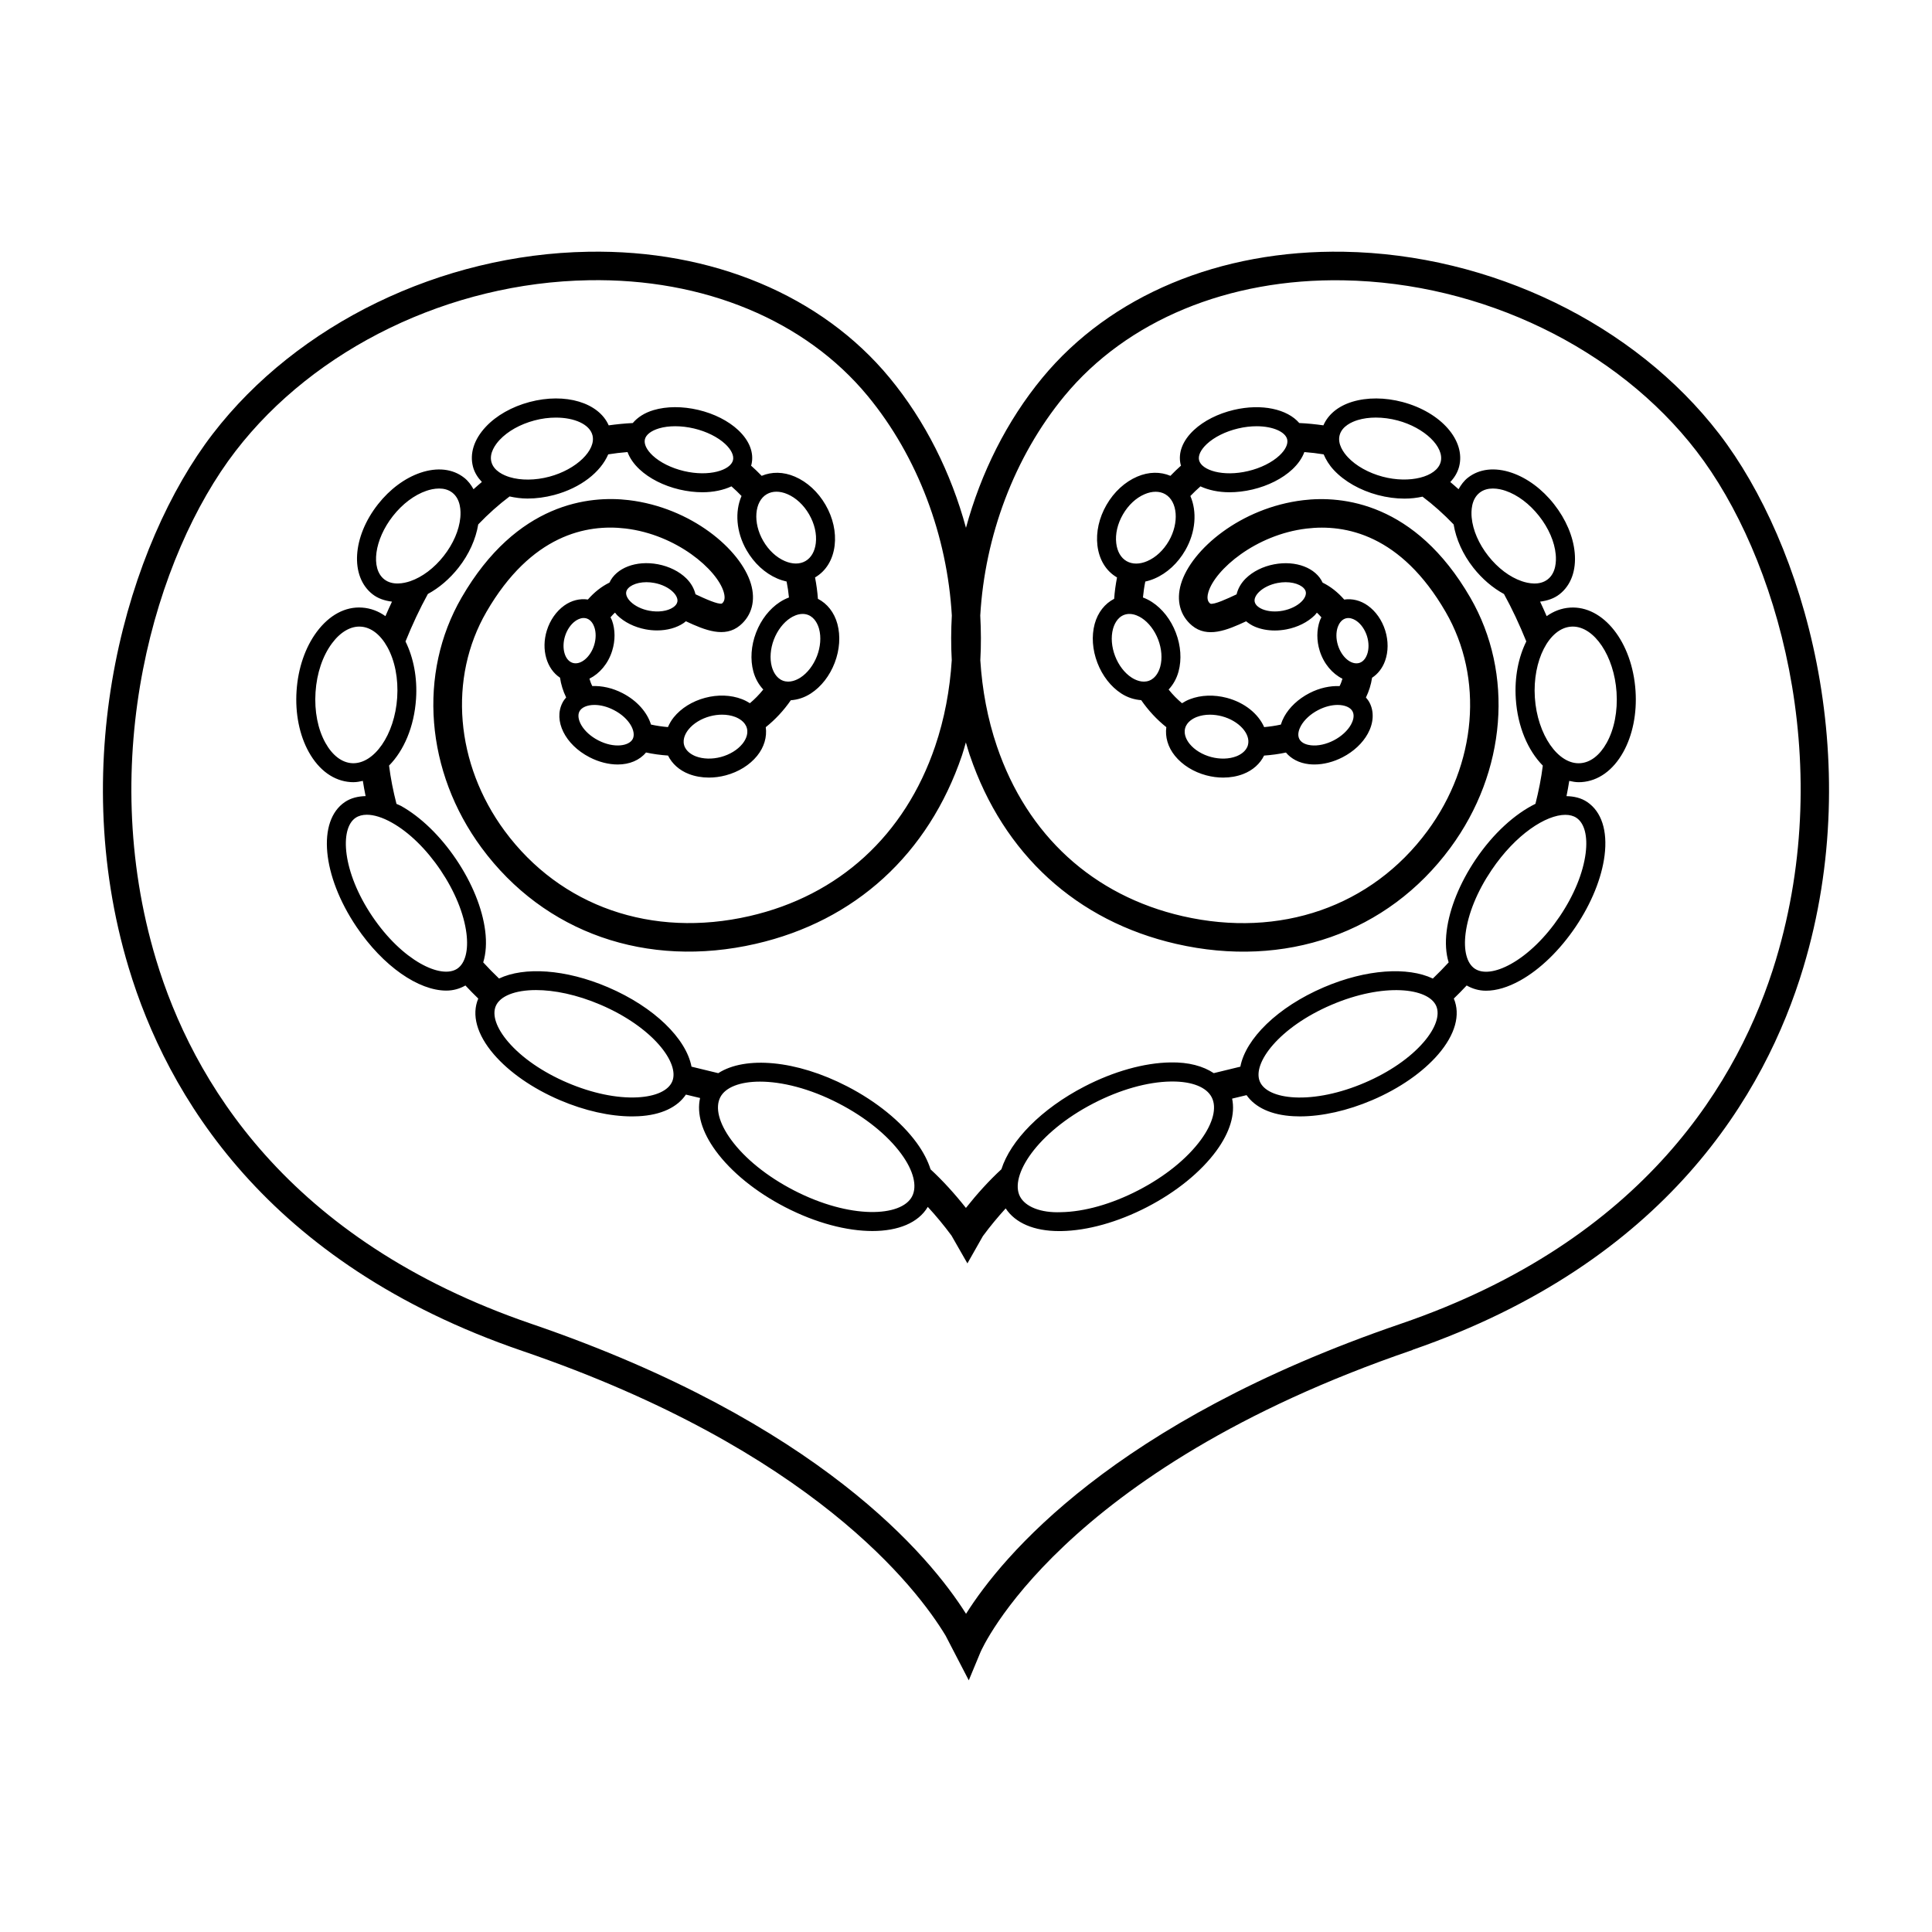 <?xml version="1.0" encoding="UTF-8"?>
<!-- The Best Svg Icon site in the world: iconSvg.co, Visit us! https://iconsvg.co -->
<svg fill="#000000" width="800px" height="800px" version="1.1" viewBox="144 144 512 512" xmlns="http://www.w3.org/2000/svg">
 <path d="m599.58 258.95c-22.395-29.086-60.496-47.57-99.441-48.234-32.891-0.559-61.906 11.613-79.891 33.391-9.48 11.48-16.305 25.258-20.254 39.766-3.945-14.516-10.766-28.285-20.25-39.766-17.98-21.781-47.062-34.004-79.895-33.391-38.945 0.664-77.047 19.145-99.438 48.234-22.48 29.199-39.047 85.945-22.297 141.54 10.086 33.484 36.363 78.281 104.28 101.51 76.961 26.32 104.67 62.98 112.2 75.457l6.144 11.844 3.113-7.492c0.203-0.48 20.887-48.039 114.48-80.047l-0.012-0.035c67.359-23.301 93.508-67.879 103.56-101.25 16.746-55.578 0.184-112.32-22.293-141.52zm-198.55 85.254c8.891 26.156 28.309 43.898 54.672 49.938 28.863 6.609 56.008-2.898 72.648-25.449 14.871-20.156 16.949-46.195 5.297-66.328-14.645-25.285-34.039-27.039-44.285-25.809-16.52 1.965-29.676 13.047-32.391 22.191-1.301 4.379-0.238 8.395 2.906 11.02 4.066 3.387 9.254 1.27 14.359-1.117 0.691 0.559 1.445 1.062 2.348 1.441 1.57 0.66 3.371 0.996 5.25 0.996 1.012 0 2.051-0.102 3.082-0.297 2.953-0.562 5.613-1.891 7.488-3.727 0.227-0.223 0.383-0.469 0.578-0.699 0.418 0.344 0.805 0.812 1.203 1.238-0.137 0.281-0.297 0.543-0.406 0.848-0.875 2.449-0.887 5.305-0.035 8.039 1.078 3.441 3.367 6.062 6.019 7.379-0.195 0.66-0.422 1.316-0.754 1.953-2.519-0.102-5.305 0.473-8.016 1.875-2.922 1.512-5.301 3.734-6.68 6.258-0.371 0.68-0.66 1.375-0.871 2.066-1.445 0.324-2.926 0.535-4.422 0.672-1.547-3.496-5.117-6.481-9.895-7.754-3.391-0.891-6.863-0.77-9.773 0.352-0.762 0.293-1.461 0.66-2.106 1.074-1.238-1.039-2.43-2.231-3.547-3.629 1.188-1.273 2.117-2.875 2.629-4.777 0.863-3.184 0.609-6.836-0.715-10.289-1.32-3.449-3.566-6.34-6.332-8.133-0.777-0.504-1.578-0.898-2.387-1.199 0.137-1.402 0.336-2.812 0.625-4.223 0.82-0.176 1.648-0.441 2.473-0.797 3.258-1.395 6.144-4.051 8.117-7.473 2.812-4.871 3.133-10.309 1.355-14.398 0.867-0.902 1.754-1.754 2.672-2.555 2.152 0.992 4.781 1.562 7.703 1.562 1.934 0 3.984-0.238 6.082-0.73 4.191-0.992 7.945-2.891 10.57-5.344 1.535-1.438 2.594-2.992 3.18-4.578 1.727 0.133 3.438 0.332 5.117 0.609 0.613 1.43 1.465 2.848 2.715 4.18 2.812 3.004 6.934 5.34 11.609 6.59 2.438 0.645 4.832 0.957 7.09 0.957 1.688 0 3.285-0.188 4.781-0.52 2.883 2.168 5.629 4.629 8.246 7.356 0.645 3.898 2.422 7.918 5.223 11.477 2.332 2.961 5.148 5.359 8.125 6.973 2.144 3.898 4.109 8.105 5.914 12.559-2.062 4.168-3.164 9.422-2.785 15.211 0.488 7.438 3.246 13.738 7.16 17.699-0.418 3.336-1.09 6.723-1.953 10.125-5.445 2.684-11.156 7.793-15.855 14.758-4.191 6.219-6.914 12.934-7.668 18.902-0.402 3.195-0.203 6.004 0.523 8.367-1.367 1.48-2.754 2.91-4.195 4.281-6.609-3.148-17.562-2.535-28.887 2.312-12.27 5.254-20.711 13.629-22.121 21.039-2.414 0.574-4.762 1.148-7.047 1.715-2.832-1.867-6.637-2.934-11.48-2.84-6.949 0.105-15.023 2.367-22.754 6.363-11.531 5.965-19.629 14.367-22.043 21.949-3.25 2.996-6.363 6.418-9.402 10.246-3.027-3.82-6.133-7.231-9.371-10.223-0.719-2.281-1.949-4.664-3.723-7.09-4.106-5.602-10.621-10.891-18.344-14.887-13.586-7.023-27.066-8.098-34.195-3.512-2.297-0.57-4.66-1.148-7.09-1.723-1.406-7.41-9.848-15.785-22.121-21.039-11.324-4.848-22.273-5.461-28.883-2.316-1.441-1.371-2.832-2.801-4.195-4.281 0.727-2.363 0.926-5.176 0.523-8.367-0.754-5.977-3.481-12.688-7.672-18.902-4.191-6.219-9.391-11.262-14.645-14.199-0.406-0.23-0.789-0.332-1.195-0.535-0.871-3.414-1.547-6.805-1.965-10.152 3.91-3.961 6.664-10.262 7.152-17.699 0.367-5.551-0.656-10.867-2.793-15.191 1.805-4.465 3.773-8.676 5.926-12.586 2.984-1.613 5.793-4.012 8.125-6.973 2.797-3.551 4.574-7.57 5.223-11.465 2.637-2.746 5.402-5.223 8.305-7.406 1.516 0.332 3.094 0.555 4.758 0.555 2.293 0 4.684-0.316 7.059-0.945 7.074-1.883 12.316-6.082 14.328-10.766 1.684-0.273 3.387-0.473 5.113-0.609 0.586 1.586 1.641 3.141 3.18 4.578 2.625 2.453 6.379 4.352 10.57 5.344 2.102 0.492 4.152 0.73 6.086 0.73 2.922 0 5.551-0.562 7.703-1.562 0.918 0.801 1.805 1.652 2.672 2.555-1.777 4.09-1.461 9.527 1.355 14.398 1.977 3.422 4.856 6.074 8.121 7.473 0.828 0.352 1.652 0.613 2.469 0.797 0.289 1.414 0.488 2.82 0.625 4.227-0.812 0.301-1.605 0.695-2.383 1.199-2.766 1.793-5.019 4.684-6.34 8.133-1.32 3.449-1.57 7.106-0.711 10.289 0.516 1.895 1.441 3.496 2.629 4.769-1.117 1.395-2.309 2.59-3.547 3.629-0.645-0.414-1.344-0.781-2.102-1.074-2.922-1.129-6.398-1.254-9.773-0.352-3.387 0.902-6.332 2.734-8.305 5.168-0.66 0.816-1.145 1.691-1.543 2.586-1.523-0.133-3.023-0.344-4.488-0.672-0.984-3.195-3.641-6.309-7.543-8.324-2.707-1.395-5.488-1.977-8.012-1.875-0.332-0.641-0.559-1.301-0.754-1.961 2.66-1.32 4.949-3.941 6.019-7.379 0.852-2.734 0.84-5.594-0.035-8.039-0.109-0.301-0.273-0.559-0.402-0.848 0.398-0.43 0.789-0.902 1.203-1.238 0.195 0.23 0.352 0.48 0.578 0.699 1.879 1.84 4.535 3.16 7.488 3.727 1.027 0.195 2.055 0.293 3.059 0.293 2.672 0 5.184-0.68 7.062-1.961 0.211-0.145 0.383-0.312 0.578-0.469 5.109 2.387 10.297 4.484 14.34 1.109 3.148-2.625 4.207-6.641 2.906-11.02-2.715-9.145-15.863-20.227-32.387-22.191-10.254-1.219-29.633 0.52-44.285 25.809-11.656 20.133-9.582 46.168 5.285 66.328 16.637 22.551 43.797 32.074 72.648 25.453 26.363-6.039 45.777-23.773 54.672-49.938 0.383-1.129 0.691-2.289 1.027-3.438 0.363 1.172 0.672 2.324 1.055 3.453zm105.24-31.621c0.523 1.672 0.535 3.438 0.035 4.836-0.246 0.68-0.836 1.879-2.047 2.258-2.152 0.645-4.699-1.5-5.691-4.691-0.523-1.672-0.535-3.438-0.035-4.836 0.246-0.68 0.836-1.879 2.047-2.254h0.004c0.258-0.082 0.508-0.109 0.754-0.109 0.922 0 1.742 0.473 2.207 0.805 1.211 0.863 2.203 2.328 2.727 3.992zm-17.934 27.262c-0.629-1.219-0.016-2.691 0.406-3.461 0.898-1.629 2.562-3.16 4.574-4.203 1.832-0.953 3.641-1.367 5.164-1.367 1.934 0 3.426 0.66 3.969 1.723 0.629 1.215 0.016 2.684-0.406 3.461-0.898 1.629-2.562 3.16-4.574 4.203-2.016 1.043-4.227 1.531-6.082 1.305-0.863-0.098-2.426-0.445-3.051-1.66zm-10.676-38.973c1.16-1.137 2.949-2 4.914-2.379 0.734-0.141 1.445-0.207 2.121-0.207 2.887 0 5.09 1.176 5.356 2.578 0.145 0.777-0.277 1.723-1.164 2.594-1.16 1.137-2.949 2-4.906 2.379-1.98 0.379-3.949 0.227-5.441-0.398-0.539-0.227-1.828-0.875-2.039-1.98-0.156-0.77 0.27-1.715 1.16-2.586zm7.457-40.438c0.293 1.23-0.457 2.785-2.055 4.281-1.961 1.832-4.977 3.34-8.289 4.117-6.672 1.594-12.375-0.211-13.008-2.883-0.293-1.23 0.457-2.785 2.055-4.281 1.961-1.832 4.977-3.34 8.289-4.117 1.727-0.414 3.391-0.594 4.918-0.594 4.367 0.008 7.621 1.504 8.09 3.477zm-45.609 57.418c-0.934-2.422-1.133-5.039-0.555-7.168 0.297-1.082 1.062-3.012 2.926-3.727 0.484-0.18 0.957-0.258 1.426-0.258 1.34 0 2.543 0.625 3.246 1.078 1.848 1.199 3.445 3.281 4.375 5.707 0.926 2.43 1.133 5.039 0.555 7.168-0.297 1.082-1.066 3.012-2.926 3.727-1.863 0.707-3.727-0.207-4.672-0.82-1.852-1.195-3.449-3.277-4.375-5.707zm13.289-42.887c3.293 1.906 3.738 7.57 0.969 12.383-1.438 2.484-3.473 4.387-5.75 5.359-2.004 0.863-3.953 0.863-5.461-0.004-1.508-0.867-2.473-2.543-2.734-4.727-0.297-2.449 0.332-5.168 1.77-7.652s3.473-4.387 5.75-5.356c1.004-0.434 1.996-0.648 2.918-0.648 0.918 0 1.781 0.211 2.539 0.645zm5.273 62.035c0.465-1.742 2.141-2.625 3.098-2.996 1.039-0.402 2.238-0.605 3.488-0.605 1.039 0 2.117 0.141 3.176 0.422 4.516 1.199 7.668 4.691 6.887 7.617-0.465 1.742-2.141 2.625-3.098 2.996-1.906 0.734-4.328 0.801-6.66 0.18-2.332-0.621-4.402-1.883-5.688-3.473-0.648-0.797-1.664-2.398-1.203-4.141zm43.129-71.836c-1.09-1.16-2.816-3.465-2.176-5.856 0.637-2.387 3.273-3.527 4.797-3.988 1.438-0.441 3.074-0.66 4.797-0.66 1.863 0 3.836 0.258 5.769 0.77 7.133 1.895 12.465 7.043 11.406 11.012-1.059 3.965-8.246 5.777-15.367 3.883-3.727-0.988-7.086-2.871-9.227-5.16zm20.125 154.97c-3.586 4.176-9.145 8.016-15.664 10.801-6.508 2.797-13.141 4.172-18.621 3.883-4.797-0.258-8.137-1.785-9.164-4.188-2.086-4.887 5.18-14.434 18.953-20.328 13.77-5.898 25.703-4.57 27.797 0.312 1.023 2.406-0.176 5.879-3.301 9.52zm-59.066 25.918c-3.656 4.988-9.551 9.75-16.594 13.387-7.047 3.648-14.34 5.707-20.516 5.801-5.324 0.215-9.43-1.426-10.848-4.172-2.816-5.445 4.484-16.906 19.453-24.656 7.047-3.648 14.34-5.707 20.516-5.801 0.145-0.004 0.297-0.004 0.441-0.004 5.25 0 9.027 1.512 10.402 4.176 1.422 2.742 0.379 6.844-2.856 11.27zm72.574-45.344c-2.117-1.426-3.004-4.84-2.43-9.375 0.66-5.203 3.09-11.145 6.852-16.715 6.465-9.594 14.5-14.68 19.574-14.68 1.152 0 2.16 0.262 2.957 0.801 2.117 1.426 3.004 4.84 2.43 9.375-0.66 5.203-3.09 11.141-6.852 16.715-3.758 5.578-8.348 10.062-12.93 12.621-3.996 2.231-7.484 2.676-9.602 1.258zm15.922-71.836c-0.645-9.809 3.762-18.426 9.633-18.809 0.137-0.012 0.277-0.016 0.414-0.016 5.707 0 10.969 7.812 11.602 17.398 0.332 5.027-0.598 9.801-2.625 13.438-1.832 3.289-4.316 5.195-7.004 5.371-5.848 0.414-11.371-7.57-12.02-17.383zm-3.457-30.848c-3.188-1.09-6.344-3.465-8.879-6.68-2.527-3.219-4.098-6.836-4.41-10.195-0.156-1.715-0.102-4.84 2.106-6.574 1.059-0.836 2.316-1.113 3.523-1.113 1.293 0 2.519 0.316 3.367 0.609 3.188 1.094 6.34 3.465 8.871 6.68 2.535 3.215 4.098 6.836 4.41 10.195 0.16 1.707 0.102 4.84-2.106 6.574-2.199 1.738-5.246 1.062-6.883 0.504zm-164.45 151.77c3.238 4.418 4.281 8.523 2.863 11.266-2.816 5.445-16.391 6.121-31.367-1.629-7.043-3.641-12.938-8.398-16.59-13.387-3.238-4.422-4.281-8.523-2.867-11.266 1.355-2.625 5.211-4.137 10.516-4.137 5.703 0 13.09 1.754 20.852 5.769 7.047 3.641 12.941 8.395 16.594 13.383zm-137.02-152.27c-3.648-2.871-2.594-10.551 2.301-16.773 2.527-3.215 5.684-5.586 8.871-6.68 0.84-0.289 2.07-0.609 3.367-0.609 1.203 0 2.465 0.277 3.523 1.113 2.203 1.734 2.262 4.863 2.102 6.574-0.312 3.359-1.879 6.977-4.41 10.195-2.527 3.215-5.684 5.586-8.871 6.68-1.625 0.551-4.684 1.227-6.883-0.5zm3.434 31.344c-0.645 9.805-6.141 17.75-12.016 17.383-2.68-0.176-5.164-2.086-6.996-5.371-2.031-3.637-2.961-8.41-2.629-13.438 0.328-5.027 1.883-9.633 4.375-12.973 2.246-3.019 4.996-4.594 7.644-4.402 2.68 0.176 5.164 2.086 6.996 5.371 2.019 3.637 2.957 8.41 2.625 13.43zm15.926 71.836c-4.297 2.883-14.59-2.106-22.535-13.879-7.941-11.777-8.699-23.207-4.418-26.094 0.812-0.543 1.824-0.816 2.988-0.816 1.879 0 4.156 0.707 6.609 2.082 4.578 2.559 9.168 7.043 12.93 12.621 3.758 5.57 6.191 11.512 6.852 16.715 0.57 4.523-0.312 7.945-2.426 9.371zm56.953 29.914c-1.031 2.414-4.375 3.934-9.164 4.191-5.473 0.293-12.113-1.09-18.625-3.883-6.516-2.785-12.078-6.621-15.664-10.801-3.125-3.641-4.328-7.113-3.293-9.527 1.125-2.625 5.09-4.219 10.66-4.219 4.793 0 10.766 1.18 17.133 3.906 13.773 5.91 21.043 15.457 18.953 20.332zm-47.91-164.18c-0.637-2.387 1.09-4.691 2.176-5.856 2.176-2.324 5.453-4.156 9.227-5.16 1.934-0.52 3.871-0.754 5.684-0.754 4.887 0 8.914 1.75 9.684 4.641 1.055 3.969-4.273 9.113-11.402 11.012-3.719 0.996-7.57 1.031-10.57 0.109-1.523-0.469-4.164-1.605-4.797-3.992zm51.059 74.992c-0.465-1.742 0.551-3.344 1.199-4.141 1.285-1.586 3.359-2.852 5.688-3.473 1.059-0.281 2.137-0.422 3.176-0.422 1.254 0 2.449 0.207 3.488 0.605 0.957 0.371 2.637 1.254 3.098 2.996 0.465 1.75-0.551 3.344-1.199 4.144-1.285 1.586-3.359 2.852-5.688 3.473-2.336 0.625-4.762 0.551-6.66-0.18-0.961-0.375-2.637-1.262-3.102-3.004zm21.926-66.469c0.75-0.434 1.617-0.656 2.543-0.656 0.926 0 1.91 0.215 2.922 0.648 2.266 0.973 4.309 2.875 5.742 5.356 1.438 2.484 2.066 5.203 1.773 7.652-0.262 2.18-1.234 3.859-2.734 4.727-1.508 0.871-3.445 0.867-5.461 0.004-2.266-0.973-4.309-2.875-5.742-5.359-2.781-4.793-2.336-10.469 0.957-12.371zm8.922 48.598c-0.945 0.609-2.805 1.527-4.672 0.82-1.863-0.715-2.637-2.641-2.934-3.727-0.574-2.133-0.371-4.746 0.555-7.168 0.934-2.422 2.523-4.508 4.379-5.707 0.699-0.453 1.906-1.078 3.246-1.078 0.465 0 0.945 0.074 1.426 0.258 1.863 0.715 2.637 2.641 2.934 3.727 0.574 2.133 0.371 4.746-0.555 7.168-0.938 2.426-2.527 4.508-4.379 5.707zm-37.48-66.039c1.27-0.379 2.734-0.562 4.297-0.562 1.598 0 3.285 0.203 4.957 0.594 3.305 0.781 6.324 2.281 8.289 4.117 1.594 1.496 2.344 3.055 2.055 4.281-0.629 2.664-6.324 4.469-13.008 2.883-3.305-0.781-6.324-2.281-8.289-4.117-1.594-1.496-2.344-3.055-2.055-4.281 0.285-1.234 1.656-2.289 3.754-2.914zm-3.336 40.766c0.676 0 1.387 0.066 2.121 0.207 1.961 0.371 3.75 1.238 4.906 2.379 0.887 0.871 1.316 1.82 1.164 2.594-0.105 0.555-0.484 1.055-1.129 1.492-1.484 1.012-3.926 1.344-6.348 0.883-1.961-0.371-3.754-1.238-4.914-2.379-0.887-0.871-1.316-1.82-1.164-2.594 0.273-1.402 2.473-2.582 5.363-2.582zm-3.644 41.555c-0.984 1.891-4.977 2.508-9.133 0.359-4.16-2.152-5.969-5.762-4.988-7.664 0.551-1.059 2.039-1.723 3.977-1.723 1.527 0 3.332 0.414 5.164 1.367 4.16 2.148 5.965 5.762 4.981 7.66zm-17.934-27.262c0.523-1.672 1.512-3.129 2.727-3.996 0.465-0.332 1.285-0.805 2.207-0.805 0.246 0 0.504 0.035 0.762 0.109 1.215 0.379 1.805 1.57 2.047 2.254 0.504 1.402 0.488 3.164-0.031 4.836-0.992 3.188-3.586 5.344-5.688 4.691-2.094-0.645-3.019-3.894-2.023-7.09zm320.91 85.719c-9.578 31.797-34.613 74.348-99.492 96.539-76.211 26.07-105.6 61.68-115.15 76.84-9.555-15.16-38.941-50.77-115.16-76.84-64.875-22.188-89.914-64.742-99.488-96.531-15.977-53.035-0.289-107.03 21.051-134.75 21.023-27.305 56.879-44.664 93.578-45.289 30.539-0.57 57.43 10.652 73.945 30.648 13.367 16.191 21.098 37.238 22.309 58.191-0.215 3.965-0.242 7.926-0.02 11.848-0.492 7.84-1.93 15.539-4.402 22.816-8.016 23.59-25.492 39.57-49.203 45.004-25.84 5.914-50.082-2.519-64.879-22.57-13.082-17.738-14.977-40.52-4.828-58.051 11.855-20.469 26.598-23.316 36.848-22.094 13.512 1.605 24.27 10.887 26.031 16.836 0.629 2.117-0.168 2.781-0.469 3.043-0.984 0.336-4.613-1.32-7.008-2.449-0.367-1.5-1.16-2.961-2.445-4.223-1.875-1.84-4.535-3.16-7.488-3.727-5.836-1.109-11.109 0.984-12.867 4.856-2.09 1.023-3.996 2.516-5.719 4.484-2.106-0.312-4.328 0.215-6.273 1.605-2.109 1.516-3.75 3.856-4.602 6.59-1.582 5.078-0.02 10.227 3.488 12.516 0.266 1.797 0.805 3.551 1.629 5.238-0.363 0.422-0.707 0.871-0.969 1.387-2.457 4.762 0.68 11.109 7.148 14.453 2.519 1.301 5.117 1.93 7.496 1.93 3.113 0 5.793-1.133 7.488-3.18 1.91 0.414 3.859 0.672 5.836 0.812 1.055 2.144 2.961 3.898 5.527 4.891 1.633 0.629 3.438 0.945 5.301 0.945 1.473 0 2.984-0.195 4.473-0.594 3.387-0.902 6.34-2.734 8.309-5.168 1.879-2.316 2.641-5.027 2.289-7.594 2.527-2.019 4.746-4.41 6.641-7.141 1.773-0.125 3.578-0.676 5.297-1.793 2.766-1.793 5.012-4.684 6.332-8.133 1.32-3.445 1.57-7.106 0.715-10.289-0.832-3.066-2.711-5.41-5.164-6.664-0.133-1.883-0.395-3.773-0.762-5.664 2.898-1.684 4.742-4.691 5.195-8.473 0.418-3.527-0.434-7.352-2.414-10.77-1.98-3.422-4.856-6.07-8.121-7.473-3.066-1.316-6.137-1.328-8.805-0.211-0.918-0.945-1.848-1.855-2.812-2.707 0.031-0.102 0.082-0.191 0.105-0.293 0.73-3.078-0.52-6.316-3.512-9.125-2.625-2.453-6.379-4.352-10.57-5.344-4.195-0.988-8.398-0.973-11.844 0.047-2.422 0.715-4.254 1.926-5.527 3.43-2.16 0.105-4.281 0.324-6.379 0.613-2.625-5.992-11.422-8.723-20.988-6.184-4.676 1.246-8.797 3.582-11.602 6.586-3.102 3.32-4.301 7.078-3.367 10.59 0.402 1.523 1.246 2.848 2.348 4.012-0.746 0.621-1.48 1.266-2.211 1.926-0.648-1.164-1.43-2.227-2.481-3.047-3.023-2.379-7.148-2.84-11.633-1.309-4.098 1.402-8.082 4.359-11.203 8.332-6.812 8.652-7.453 19.125-1.461 23.84 1.473 1.16 3.254 1.727 5.168 1.969-0.598 1.25-1.168 2.555-1.738 3.848-1.867-1.34-3.961-2.117-6.176-2.266-4.449-0.328-8.711 1.984-12.016 6.418-3.062 4.109-4.969 9.668-5.359 15.652-0.398 5.984 0.762 11.75 3.254 16.223 2.691 4.832 6.621 7.652 11.062 7.949 0.258 0.016 0.508 0.023 0.762 0.023 0.852 0 1.672-0.16 2.488-0.344 0.215 1.34 0.449 2.68 0.73 4.031-2.019 0.059-3.898 0.5-5.477 1.562-7.422 5.004-6.074 19.531 3.059 33.086 7.09 10.508 16.48 16.898 23.805 16.898 1.859 0 3.547-0.492 5.066-1.352 1.117 1.188 2.246 2.348 3.406 3.465-1.828 4.297-0.371 9.543 4.109 14.762 4.082 4.75 10.293 9.07 17.504 12.152 6.566 2.812 13.297 4.316 19.172 4.316 0.578 0 1.148-0.016 1.703-0.047 5.992-0.312 10.273-2.387 12.535-5.734 1.266 0.301 2.539 0.605 3.758 0.902-0.926 4.117 0.469 8.984 4.156 14.016 4.106 5.602 10.621 10.891 18.344 14.887 8.195 4.238 16.391 6.348 23.172 6.348 6.812 0 12.16-2.152 14.672-6.394 2.137 2.316 4.227 4.82 6.281 7.598l4.219 7.375 4.102-7.234c1.977-2.68 3.988-5.082 6.039-7.34 2.539 3.844 7.441 6.012 14.199 6.012 0.172 0 0.348 0 0.523-0.004 6.949-0.105 15.023-2.367 22.754-6.363 7.727-3.996 14.238-9.285 18.348-14.887 3.637-4.969 5.043-9.77 4.188-13.852 1.25-0.301 2.535-0.613 3.824-0.922 2.293 3.258 6.535 5.281 12.438 5.586 0.559 0.031 1.129 0.047 1.707 0.047 5.871 0 12.602-1.512 19.164-4.316 7.215-3.082 13.426-7.402 17.508-12.152 4.481-5.219 5.934-10.465 4.109-14.762 1.164-1.117 2.293-2.281 3.406-3.465 1.527 0.871 3.234 1.387 5.129 1.387 2.762 0 5.844-0.918 9.094-2.731 5.254-2.938 10.453-7.981 14.652-14.199 4.191-6.219 6.914-12.934 7.668-18.902 0.832-6.578-0.805-11.617-4.613-14.184-1.586-1.074-3.465-1.5-5.477-1.547 0.281-1.352 0.516-2.695 0.73-4.039 0.816 0.18 1.641 0.344 2.488 0.344 0.25 0 0.508-0.004 0.762-0.023 4.445-0.297 8.375-3.117 11.062-7.949 2.492-4.481 3.652-10.238 3.254-16.223-0.855-12.965-8.578-22.66-17.375-22.07-2.254 0.152-4.332 0.953-6.176 2.262-0.57-1.293-1.137-2.602-1.738-3.848 1.91-0.242 3.691-0.812 5.164-1.969 3.023-2.379 4.445-6.289 4.004-11.004-0.398-4.312-2.344-8.871-5.473-12.844-3.117-3.977-7.098-6.926-11.199-8.332-4.481-1.531-8.609-1.066-11.637 1.309-1.043 0.82-1.824 1.891-2.473 3.047-0.727-0.648-1.449-1.289-2.191-1.906 1.094-1.152 1.914-2.484 2.328-4.027 1.832-6.906-4.742-14.449-14.977-17.176-4.676-1.238-9.406-1.258-13.34-0.055-3.785 1.164-6.387 3.379-7.637 6.238-2.102-0.297-4.227-0.516-6.394-0.613-3.164-3.688-9.934-5.223-17.359-3.477-4.191 0.992-7.945 2.891-10.57 5.344-2.996 2.805-4.242 6.047-3.512 9.125 0.023 0.102 0.074 0.191 0.105 0.289-0.961 0.855-1.898 1.762-2.812 2.711-2.676-1.125-5.738-1.102-8.812 0.215-3.258 1.402-6.144 4.051-8.117 7.473-1.98 3.422-2.832 7.246-2.414 10.77 0.453 3.785 2.297 6.793 5.195 8.473-0.367 1.891-0.629 3.777-0.762 5.664-2.453 1.258-4.332 3.598-5.164 6.664-0.855 3.184-0.605 6.836 0.719 10.289 1.32 3.449 3.566 6.34 6.332 8.133 1.688 1.098 3.5 1.637 5.281 1.77 1.898 2.734 4.121 5.133 6.656 7.16-0.352 2.57 0.406 5.281 2.289 7.598 1.977 2.434 4.922 4.266 8.305 5.168 1.496 0.398 3.008 0.594 4.481 0.594 1.863 0 3.672-0.316 5.301-0.945 2.562-0.992 4.481-2.742 5.531-4.887 1.961-0.141 3.898-0.398 5.793-0.805 1.387 1.668 3.492 2.781 6.051 3.078 0.488 0.055 0.977 0.086 1.477 0.086 2.453 0 5.062-0.664 7.492-1.918 2.922-1.512 5.301-3.734 6.68-6.258 1.543-2.805 1.707-5.793 0.469-8.195-0.262-0.508-0.605-0.957-0.969-1.379 0.82-1.688 1.359-3.441 1.629-5.238 1.535-0.996 2.754-2.543 3.449-4.481 0.875-2.449 0.887-5.305 0.035-8.039-0.855-2.734-2.488-5.074-4.606-6.59-1.941-1.391-4.168-1.918-6.262-1.605-1.727-1.977-3.633-3.465-5.723-4.488-1.762-3.871-7.047-5.961-12.863-4.852-2.953 0.562-5.613 1.891-7.488 3.727-1.289 1.258-2.086 2.727-2.449 4.227-2.394 1.133-6.012 2.812-6.969 2.465-0.336-0.281-1.133-0.941-0.504-3.059 1.762-5.949 12.52-15.23 26.031-16.836 10.277-1.238 25 1.617 36.848 22.094 10.152 17.527 8.258 40.316-4.832 58.051-14.801 20.051-39.055 28.48-64.875 22.57-23.715-5.438-41.191-21.418-49.211-45.004-2.473-7.273-3.906-14.969-4.402-22.809 0.227-3.93 0.195-7.894-0.016-11.863 1.211-20.949 8.949-41.992 22.312-58.18 16.512-19.996 43.41-31.188 73.938-30.648 36.699 0.625 72.555 17.977 93.578 45.289 21.332 27.699 37.02 81.688 21.043 134.72z"/>
</svg>